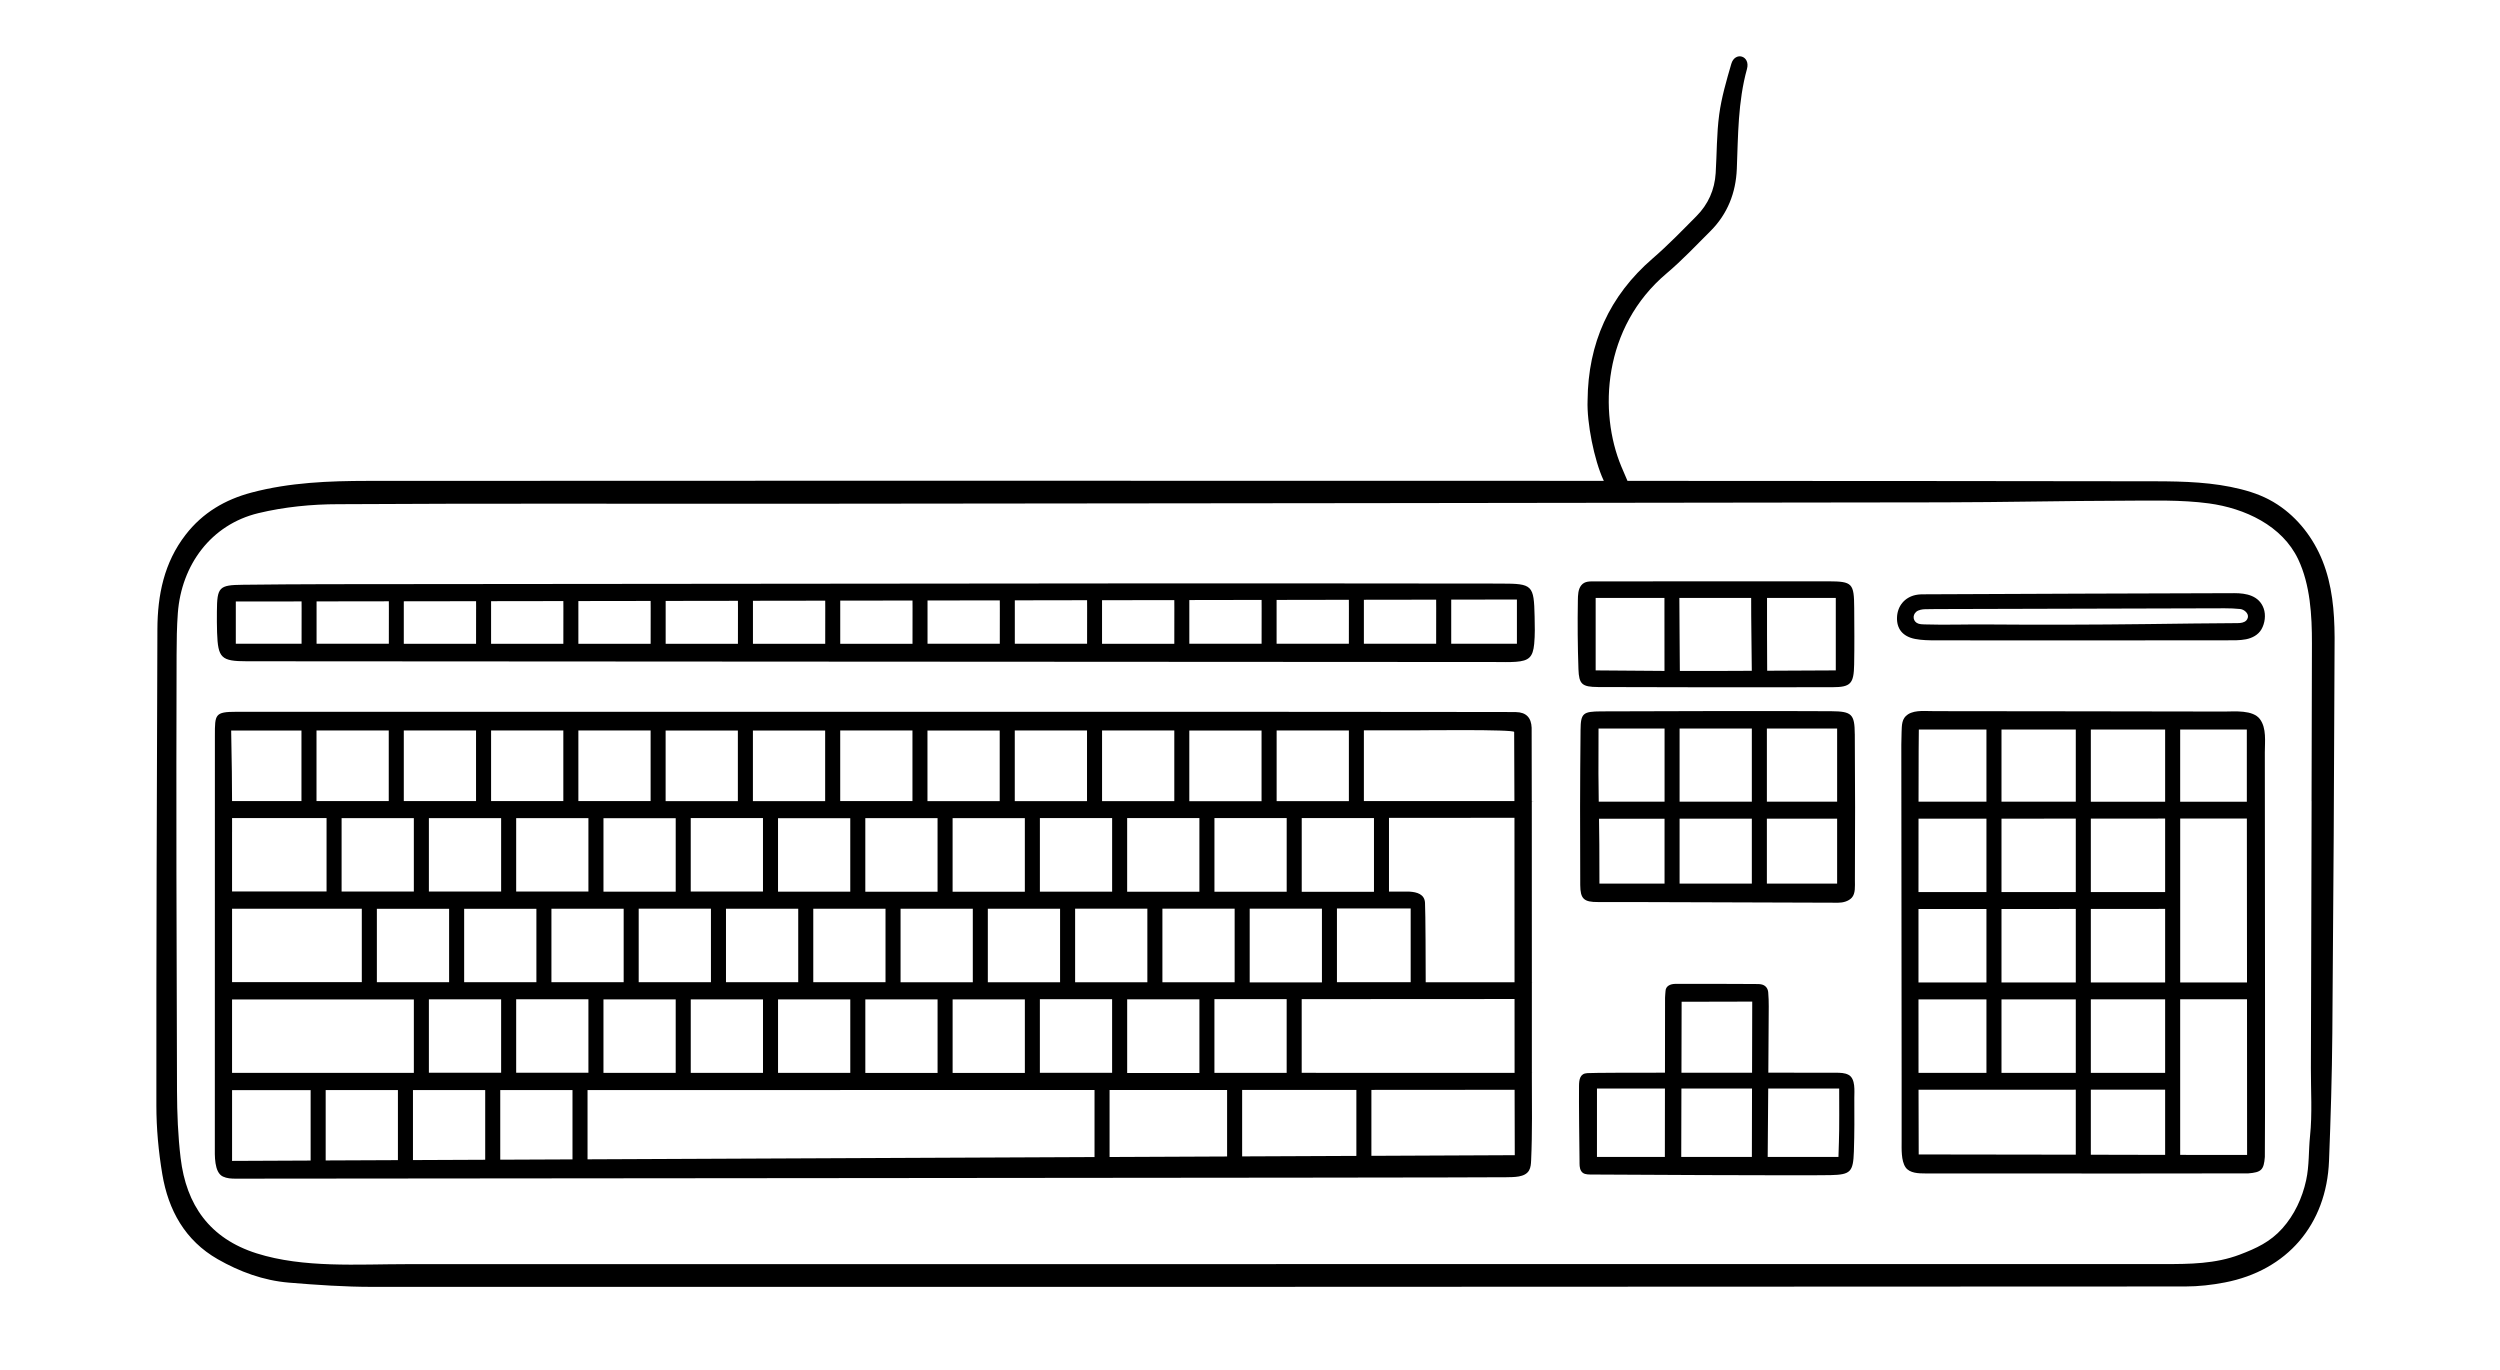 <?xml version="1.0" encoding="UTF-8"?><svg id="_ÎÓÈ_1" xmlns="http://www.w3.org/2000/svg" viewBox="0 0 1191.45 652.82"><path d="m1112.62,303.48c-.07-12.22-1.13-24.61-5.75-36.17-4.31-10.79-11.67-20.44-21.44-26.84-5.42-3.55-11.03-5.69-17.37-7.3-13.3-3.38-27.11-3.77-40.76-3.8-47.93-.09-142.08-.16-251.68-.2-1.01-2.28-1.98-4.57-2.94-6.88-10.71-25.68-9.03-66.16,21.61-92.02,7.36-6.21,14.01-13.29,20.85-20.11,8.17-8.15,12.14-18.31,12.59-29.66.63-15.97.52-31.99,4.83-47.58,1.78-6.43-5.7-8.54-7.45-2.5-2.31,7.95-4.67,15.99-5.77,24.16-1.24,9.21-1.11,18.6-1.68,27.91-.49,7.97-3.57,14.89-9.18,20.53-6.81,6.85-13.53,13.83-20.83,20.13-20.71,17.89-30.82,40.48-31.04,67.71-.42,10.5,3.14,28.4,7.55,37.9.06.13.12.26.18.4-220.21-.08-497.45-.07-588.92.02-18.65.02-37.31.73-55.53,5.56-12.64,3.35-23.29,9.61-31.39,20.06-10.33,13.32-13.43,28.8-13.49,45.1-.27,75.66-.54,151.31-.49,226.97,0,10.92,1.02,21.97,2.83,32.75,2.87,17.12,10.84,31.57,26.39,40.48,10.47,5.99,21.83,10.17,33.94,11.18,13.26,1.1,26.59,2.02,39.88,2.02,287.97.05,575.93-.03,863.9-.19,6.28,0,12.64-.72,18.81-1.91,29.7-5.71,48.5-27.58,49.69-57.92.8-20.31,1.41-40.63,1.58-60.95.52-62.66.87-125.31,1.08-187.97,0-.29,0-.59,0-.88Zm-10.96,78.37c-.07,30.62-.15,61.24-.24,91.86-.03,11.79-.07,23.58-.1,35.37-.03,10.73.71,21.62-.4,32.31-.74,7.09-.33,14.1-1.87,21.14-1.83,8.4-5.59,16.48-11.35,22.92-5.73,6.41-12.39,9.48-20.29,12.48-11.64,4.42-23.84,4.5-36,4.5-81.22,0-162.45,0-243.67,0-62.4,0-454.98.04-496.26.04h-97.59c-23.28,0-49.23,1.93-71.57-5.14-22.39-7.09-33.56-23.03-36.24-45.46-1.26-10.56-1.68-21.27-1.72-31.92-.24-69.31-.42-138.62-.2-207.93.02-6.51.1-13.34.6-19.92,1.73-22.81,15.76-42.09,38.36-47.54,12.31-2.97,25.45-4.27,38.1-4.27,71.64-.45,143.28-.14,214.92-.21,183.28-.18,366.55-.38,549.83-.67,28.66-.04,57.31-.72,85.97-.78,13.41-.03,27.54-.52,40.84,1.29,16.98,2.31,34.89,10.53,42.51,26.67,5.73,12.13,6.56,26.73,6.53,39.95-.06,25.11-.12,50.22-.18,75.32Z"/><path d="m715.44,278.12c-57.97-.06-115.94-.12-173.92-.08-128.61.09-257.21.23-385.82.37-13.33.01-26.65.14-39.98.28-11.37.12-12.27,1.08-12.35,12.82-.02,3.33-.03,6.67.09,9.99.42,12.15,1.93,13.64,14.22,13.65,99.62.02,496.11.36,594.73.36,3.33,0,6.68.14,9.99-.1,6.24-.45,8.17-2.22,8.77-8.57.41-4.3.3-8.66.2-12.98-.33-15.05-.96-15.72-15.94-15.73Zm-30.98,11.93c0,3.73-.01,10.04-.02,16.75h-34.44v-20.96c12.95-.02,24.53-.04,34.44-.05.01,1.42.02,2.84.02,4.26Zm-83.19,0c0,3.73-.01,10.04-.02,16.75h-34.44v-20.83c11.92-.02,23.43-.04,34.44-.06.01,1.38.02,2.76.02,4.13Zm7.13-4.14c12.21-.02,23.75-.04,34.44-.06.01,1.4.02,2.8.02,4.2,0,3.73-.01,10.04-.02,16.75h-34.44v-20.9Zm-48.75.08c.01,1.36.02,2.71.02,4.07,0,3.73-.01,10.04-.02,16.75h-34.44v-20.76c11.76-.02,23.26-.04,34.45-.05Zm-332.75,4.07c0,3.73-.01,10.04-.02,16.75h-34.44v-20.24c10.7-.02,22.23-.03,34.45-.05,0,1.18.02,2.36.02,3.54Zm7.13-3.55c11.01-.02,22.53-.03,34.45-.05,0,1.2.02,2.41.02,3.61,0,3.73-.01,10.04-.02,16.75h-34.44v-20.31Zm41.6-.06c11.18-.02,22.69-.03,34.45-.05,0,1.22.02,2.45.02,3.67,0,3.73-.01,10.04-.02,16.75h-34.44v-20.37Zm41.6-.06c11.3-.02,22.81-.04,34.45-.05,0,1.25.02,2.49.02,3.74,0,3.73-.01,10.04-.02,16.75h-34.44v-20.43Zm41.6-.07c11.39-.02,22.9-.04,34.45-.05.01,1.27.02,2.54.02,3.8,0,3.73-.01,10.04-.02,16.75h-34.44v-20.5Zm41.6-.07c11.47-.02,22.97-.04,34.45-.05.01,1.29.02,2.58.02,3.87,0,3.73-.01,10.04-.02,16.75h-34.44v-20.57Zm41.6-.07c11.55-.02,23.06-.04,34.45-.05.01,1.31.02,2.62.02,3.93,0,3.73-.01,10.04-.02,16.75h-34.44v-20.63Zm41.6-.07c11.64-.02,23.15-.04,34.45-.06.01,1.33.02,2.67.02,4,0,3.73-.01,10.04-.02,16.75h-34.44v-20.7Zm-298.32.46c0,1.16.02,2.32.02,3.48,0,3.73-.01,10.04-.02,16.75h-34.44v-20.18c9.92-.01,21.5-.03,34.45-.05Zm-72.93,20.23v-20.14c1.34,0,12.67,0,31.34-.03,0,1.14.02,2.28.02,3.42,0,3.73-.01,10.04-.02,16.75h-31.33Zm610.55,0h-31.31v-21.03c19.3-.03,30.72-.05,31.31-.05v21.08Z"/><path d="m1077.03,342.72c-3.34-4.49-12.06-3.63-16.93-3.61-3.37.02-134.63-.25-137.6-.19-4.18.09-9.59-.78-13.18,1.51-3.07,1.96-2.93,5.22-3.06,8.46-.08,2-.13,4-.13,5.99,0,11.27.15,144.99.15,159.66v29.31c0,3.68-.28,9.28,1.86,12.45,1.94,2.87,6.36,2.94,9.44,2.94,50.63.07,153.24.03,153.9-.03,6.21-.5,7.43-1.64,7.9-7.84.2-2.65.03-131.25-.01-192.87,0-5.05.89-11.45-2.34-15.78Zm-6.24,4.96c0,11.47,0,22.93.01,34.4-7.96,0-18.72,0-31.77,0v-34.4h31.76Zm-38.93,202.72c-11.79-.02-23.6-.05-35.41-.08v-30.99c14.9,0,27.01-.02,35.41-.03v31.1Zm0-39.1c-8.31,0-20.43,0-35.41,0v-35.03c12.94,0,24.82-.01,35.41-.02v35.05Zm-117.55-78.08c11.24,0,22.09,0,32.39-.01v35c-10.45,0-21.27,0-32.39,0,0-11.53,0-23.4,0-34.99Zm117.55-8.07c-8.31,0-20.43,0-35.41,0v-35.02c12.91,0,24.8-.01,35.41-.02v35.05Zm-35.41-43.08v-34.39h35.41v34.4c-10.59,0-22.48,0-35.41,0Zm-7.17,0c-11.14,0-22.99,0-35.41,0v-34.39h35.41v34.39Zm0,8.06v35.02c-10.67,0-22.57,0-35.41,0v-35c12.41,0,24.26,0,35.41-.01Zm0,43.06v35.03c-11.13,0-22.98,0-35.41,0v-35.01c12.83,0,24.73-.01,35.41-.02Zm-42.58-8.05c-10.3,0-21.14,0-32.39,0,0-12.44.01-24.37.02-34.99,11.11,0,21.92,0,32.37,0v35Zm0,51.15v35c-10.29,0-21.13,0-32.37,0-.01-10.51-.02-22.45-.02-34.99,11.12,0,21.94,0,32.39,0Zm7.17,0c12.42,0,24.27,0,35.41-.01v35.02c-10.67,0-22.57,0-35.41,0v-35Zm42.58-8.07v-35.03c14.9,0,27.01-.02,35.41-.03v35.07c-10.57,0-22.45,0-35.41,0Zm42.58-78.11c12.98,0,23.74-.01,31.78-.02.02,26.01.04,52.04.07,78.14-7.83,0-18.63,0-31.84,0v-78.12Zm-92.33-42.43v34.39c-10.44,0-21.25,0-32.36,0,.03-19.95.07-33.64.14-34.38h32.22Zm-32.28,202.51c-.03-2.61-.06-14.29-.08-30.83,28.24,0,53.94-.02,74.94-.03v30.97c-24.97-.06-49.94-.11-74.86-.11Zm124.61.21v-74.16c13.14,0,23.94-.01,31.85-.02.02,24.66.04,49.38.04,74.21-10.61,0-21.25-.01-31.89-.03Z"/><path d="m883.95,349.87c-.07-9.56-1.43-10.83-11.18-10.92-17.96-.15-91.14-.06-109.77.08-8.58.06-9.66.86-9.74,8.86-.26,24.61-.28,49.23-.15,73.85.04,6.64,1.7,8.21,8.52,8.16,10.5-.08,102.54.32,114.41.32,2.26,0,4.9-.67,6.48-2.39,1.83-1.99,1.48-5.56,1.49-8.11.12-23.29.13-46.57-.05-69.86Zm-8.41-2.67v34.86c-11.01,0-22.19,0-33.48,0v-34.85h33.48Zm-75.08,34.85v-34.85h34.43v34.85c-11.4,0-22.9,0-34.43,0Zm34.43,8.12v30.93h-34.43v-30.93c11.53,0,23.02,0,34.43,0Zm-73.07-42.97h31.48v34.85c-10.46,0-20.93,0-31.37,0-.13-7.79-.22-16.26-.1-34.84Zm.44,73.9c.01-15.44-.08-24.03-.2-30.92,10.4,0,20.82,0,31.23,0v30.93h-31.04Zm79.8,0v-30.94c11.29,0,22.47,0,33.48,0v30.94h-33.48Z"/><path d="m912.66,304.5c3.23.63,6.61.67,9.93.68,22.64.05,45.28.03,67.92.03,23.64-.03,47.28-.02,70.92-.05,2.99,0,6.05.08,8.95-.49,2.97-.58,5.84-2.07,7.39-4.77,1.65-2.87,2.17-6.83,1.04-9.96-2.19-6.06-8.25-7.26-13.96-7.25-48.94.1-97.88.34-146.83.54-1.66,0-3.36-.03-4.97.31-5.3,1.1-8.72,5.22-8.97,10.56-.26,5.47,2.64,9.24,8.59,10.4Zm.59-12.95c1.07-.89,2.88-1.19,4.23-1.21,1.72-.03,3.47-.06,5.2-.07,45.86-.14,91.72-.26,137.57-.37,2.44,0,5,.09,7.42.35,1.83.19,4.09,2.07,3.61,4.06-.14.59-.41,1.05-.76,1.41-.98,1.01-2.64,1.25-4.11,1.25-14.16.07-28.31.27-42.47.45-13.03.17-26.06.26-39.09.29-12.53.03-25.05.01-37.58-.1-10.08-.09-20.11.29-30.17-.03-.95-.03-1.92-.07-2.83-.36-2.51-.81-3.08-3.94-1.02-5.66Z"/><path d="m881.02,512.28c-1.77-1.03-4.1-1.01-6.09-1.04-.94-.01-14.72-.02-32.18-.02.1-13.15.2-25.52.2-31.6,0-2.24-.06-4.42-.25-6.66-.15-1.8-1.11-3.21-2.92-3.74-1.19-.35-2.38-.19-3.59-.26-1.16-.06-34.59-.11-37.87-.06-2.18.04-4.49.95-4.57,3.46-.04,1.03-.22,2.07-.22,3.11,0,2.45-.02,18.51-.04,35.75-14.53,0-33.78.02-37.04.21-3.48.2-3.88,3.04-3.92,6-.1,7.07.16,30.49.24,35.91.02,1.51-.1,3.27.74,4.68.95,1.6,2.64,1.69,4.35,1.73,2.59.06,103.25.56,114.56.29,9.51-.23,10.77-1.5,11.1-11.23.31-9.31.24-16.25.21-25.56-.01-3.28.67-9.04-2.7-10.99Zm-79.59-34.86c.99-.03,28.59-.08,33.65-.08,0,1.87-.04,17.33-.08,33.89-11.03,0-22.9,0-33.65,0,.04-17.47.09-33.57.08-33.81Zm-.18,73.96c.01-6.11.04-19.15.08-32.61h33.65c-.03,13.82-.07,27.08-.07,32.61h-33.66Zm-40.17,0c0-11.07.01-20.37.01-32.61h32.39c-.02,12.95-.03,25.55-.04,32.61h-32.37Zm115.09,0h-33.72c.04-7.39.14-19.88.25-32.61h33.82c.07,21.81.02,20.74-.35,32.61Z"/><path d="m761.56,327.43c37.25.13,74.51.17,111.76.08,8.71-.02,10.16-1.69,10.33-10.8.17-8.98.09-17.96.03-26.94-.08-11.82-.84-12.67-12.29-12.73-10.64-.05-103.48.05-111.12.05-2.5,0-5.01-.25-6.72,1.92-1.49,1.89-1.53,4.74-1.57,7.02-.19,10.97-.1,21.96.28,32.92.24,7.13,1.72,8.44,9.31,8.47Zm39.02-7.66c-.02-11.62-.23-23.19-.23-34.82h34.22c-.04,9.59.28,28.35.3,34.74-13.25.07-22.9.11-34.28.08Zm74.32-34.82v34.55c-13.33.05-23.84.11-32.7.16-.08-11.58-.08-23.14-.07-34.71h32.77Zm-114.44,0h32.78v2.63c0,10.73.05,21.45.02,32.17-8.83-.04-19.11-.12-32.8-.25v-34.55Z"/><path d="m730.01,381.76c-.01-19.94-.03-34.22-.06-34.92-.18-4.78-2.58-7.39-7.47-7.47-2-.03-4-.02-6-.04-16.49-.15-548.99-.1-577.21-.1-8.86,0-17.71,0-26.57,0-10.3,0-10.29,1.22-10.29,11.26-.04,65.33-.05,130.66-.03,196,0,3.98-.41,12.24,3.87,14.24,1.88.88,4.01,1.01,6.08,1,19.74-.1,596.25-.43,605.56-.68,3.41-.09,8.93.17,10.84-3.28.79-1.42.9-3.1.97-4.73.61-13.34.35-26.74.35-40.09,0-.35,0-.9,0-1.59.5-.02.6-.03,0-.04,0-5.73,0-22.43,0-43.14.5-.02.61-.03,0-.04,0-27.18-.02-61.2-.03-86.3,1.03-.03,1.4-.06,0-.07Zm-8.39-32.93c.06,10.96.1,21.94.12,32.93-11.49,0-37.16,0-71.74,0v-33.69h24.21c1.93,0,47.41-.55,47.42.77Zm.18,119.29c-7.73,0-22.43,0-42.34,0,0-7.93-.08-33.14-.33-37.87-.22-4.09-3.8-5.11-7.45-5.32-.81-.05-9.72.04-9.72,0v-35.14c28.24-.01,49.31-.03,59.8-.04.05,26.02.04,52.12.04,78.38Zm.02,43.18c-14.11,0-51.58,0-101.46-.01v-35.12c49.34-.02,86.67-.04,101.44-.06,0,11.69,0,23.43.02,35.19ZM110.6,396.58c0-2.39,0-4.59,0-6.7h4.46c1.94,0,16.76,0,40.57,0v34.98c-24.57,0-40.36,0-43.55,0h-1.49v-28.28Zm253.02-6.73v35.03c-11.61,0-23.11,0-34.43,0v-35.02c11.31,0,22.81,0,34.43,0Zm273.54,78.25v-35.13c12.81,0,24.59,0,35.14-.01v35.15c-10.54,0-22.33,0-35.14,0Zm-58.39,43.18v-35.1c11.95,0,23.46,0,34.43-.01v35.12c-10.96,0-22.47,0-34.43,0Zm-83.19-.01v-35.07c11.65,0,23.15,0,34.43,0v35.08c-11.27,0-22.77,0-34.43,0Zm-249.58-.03v-35c11.05,0,22.56,0,34.43,0v35.01c-11.86,0-23.37,0-34.43,0Zm-41.6,0v-34.99c10.79,0,22.31,0,34.43,0v35c-12.1,0-23.62,0-34.43,0Zm-93.8-78.16h3.29c2.39,0,24.31,0,58.54,0v34.98c-33.69,0-55.78,0-59.62,0h-2.21v-34.97Zm86.63-43.19v34.99c-12.62,0-24.17,0-34.43,0v-34.98c10.18,0,21.74,0,34.43,0Zm41.6,0v35c-12.09,0-23.61,0-34.43,0v-34.99c10.78,0,22.31,0,34.43,0Zm41.6,0v35.01c-11.85,0-23.36,0-34.43,0v-35c11.05,0,22.56,0,34.43,0Zm58.39,43.17v35.02c-11.67,0-23.17,0-34.43,0v-35.02c11.26,0,22.76,0,34.43,0Zm41.6,0v35.04c-11.57,0-23.07,0-34.43,0v-35.03c11.35,0,22.85,0,34.43,0Zm41.6,0v35.05c-11.49,0-22.99,0-34.43,0v-35.04c11.43,0,22.93,0,34.43,0Zm41.6,0v35.06c-11.42,0-22.91,0-34.43,0v-35.05c11.51,0,23.01,0,34.43,0Zm66.4-43.2v35.08c-11.27,0-22.77,0-34.43,0v-35.07c11.65,0,23.15,0,34.43,0Zm58.39,43.17v35.11c-11.08,0-22.59,0-34.43,0v-35.09c11.83,0,23.34,0,34.43,0Zm-41.6,35.1c-11.23,0-22.73,0-34.43,0v-35.08c11.7,0,23.2,0,34.43,0v35.09Zm-41.6-35.08v35.08c-11.33,0-22.83,0-34.43,0v-35.06c11.6,0,23.09,0,34.43,0Zm-207.98,35.05c-11.79,0-23.3,0-34.43,0v-35.01c11.13,0,22.63,0,34.43,0v35.01Zm-76.02,0v-34.99c10.92,0,22.43,0,34.43,0v35c-11.98,0-23.5,0-34.43,0Zm-41.6-34.99c10.52,0,22.06,0,34.43,0v34.99c-12.35,0-23.89,0-34.43,0v-34.99Zm107.99,43.17c11.21,0,22.71,0,34.43,0v35.02c-11.72,0-23.21,0-34.43,0v-35.01Zm41.6,0c11.32,0,22.81,0,34.43,0v35.03c-11.61,0-23.11,0-34.43,0v-35.02Zm41.6,0c11.4,0,22.9,0,34.43,0v35.04c-11.53,0-23.02,0-34.43,0v-35.03Zm41.6,0c11.48,0,22.98,0,34.43,0v35.06c-11.45,0-22.94,0-34.43,0v-35.05Zm41.6,0c11.56,0,23.06,0,34.43,0v35.07c-11.37,0-22.86,0-34.43,0v-35.06Zm83.19-.02c11.77,0,23.27,0,34.43,0v35.1c-11.15,0-22.65,0-34.43,0v-35.09Zm58.39-8.09v-35.11c12.06,0,23.57,0,34.43-.01v35.13c-10.85,0-22.37,0-34.43,0Zm24.8-43.18v-35.12c12.27,0,23.8,0,34.43-.01v35.14c-10.61,0-22.14,0-34.43,0Zm-11.96-43.18v-33.68h34.43v33.69c-10.75,0-22.27,0-34.43,0Zm4.79,8.06v35.12c-10.96,0-22.47,0-34.43,0v-35.1c11.94,0,23.45,0,34.43-.01Zm-41.6,35.11c-11.15,0-22.65,0-34.43,0v-35.09c11.77,0,23.27,0,34.43,0v35.1Zm-46.39-43.19v-33.67h34.43v33.68c-11.19,0-22.69,0-34.43,0Zm-7.17,0c-11.3,0-22.8,0-34.43,0v-33.67h34.43v33.67Zm-29.63,8.11v35.07c-11.37,0-22.86,0-34.43,0v-35.06c11.56,0,23.06,0,34.43,0Zm-41.6,35.07c-11.45,0-22.94,0-34.43,0v-35.05c11.48,0,22.98,0,34.43,0v35.06Zm-46.39-43.19v-33.66h34.43v33.66c-11.47,0-22.97,0-34.43,0Zm4.79,8.14v35.04c-11.52,0-23.02,0-34.43,0v-35.03c11.4,0,22.9,0,34.43,0Zm-83.19,35.03c-11.71,0-23.21,0-34.43,0v-35.01c11.21,0,22.71,0,34.43,0v35.02Zm-46.39-43.19v-33.64h34.43v33.65c-11.75,0-23.25,0-34.43,0Zm-7.17,0c-11.92,0-23.43,0-34.43,0v-33.64h34.43v33.64Zm-41.6,0c-12.21,0-23.74,0-34.43,0v-33.63h34.43v33.64Zm-41.6,0c-12.95,0-24.53,0-34.43,0v-33.63h34.43v33.63Zm-74.67,94.57h4c2.91,0,34.8,0,82.63,0v34.99c-47.46,0-79.71,0-84.43,0h-2.21v-34.97Zm79.04,43.18v33.39c-11.47.05-22.95.1-34.43.15v-33.54c9.99,0,21.55,0,34.43,0Zm7.17,0c10.72,0,22.24,0,34.43,0v33.21c-11.47.05-22.95.1-34.43.15v-33.36Zm41.6,0c11.02,0,22.52,0,34.43,0v33.03c-11.47.05-22.95.1-34.43.15v-33.18Zm41.6,0c74.37-.01,162.91-.02,241.62-.04v31.96c-80.53.36-161.03.72-241.62,1.08v-33Zm248.79-.04c19.45,0,38.24,0,56.01-.01v31.7c-18.67.08-37.34.17-56.01.25v-31.93Zm63.18-.02c19.69,0,38.01-.01,54.44-.02v31.45c-18.15.08-36.29.16-54.44.24v-31.67Zm9.25-171.3v33.68c-11.03,0-22.54,0-34.43,0v-33.68h34.43Zm-124.79,0v33.67c-11.39,0-22.89,0-34.43,0v-33.66h34.43Zm-83.19,0v33.66c-11.55,0-23.05,0-34.43,0v-33.65h34.43Zm-41.6,0v33.65c-11.64,0-23.14,0-34.43,0v-33.65h34.43Zm-207.98,0v33.63c-17.01,0-27.83,0-30.41,0h-2.67c-.02-8.62-.09-17.57-.42-33.62h33.49Zm-33.07,205.12v-33.74h4c1.74,0,13.82,0,33.44,0v33.57c-12.48.06-24.96.11-37.45.17Zm542.98-2.42v-31.42c32.73-.01,57.03-.03,68.25-.05.02,10.36.04,20.73.08,31.16-22.79.1-45.56.2-68.33.31Z"/></svg>